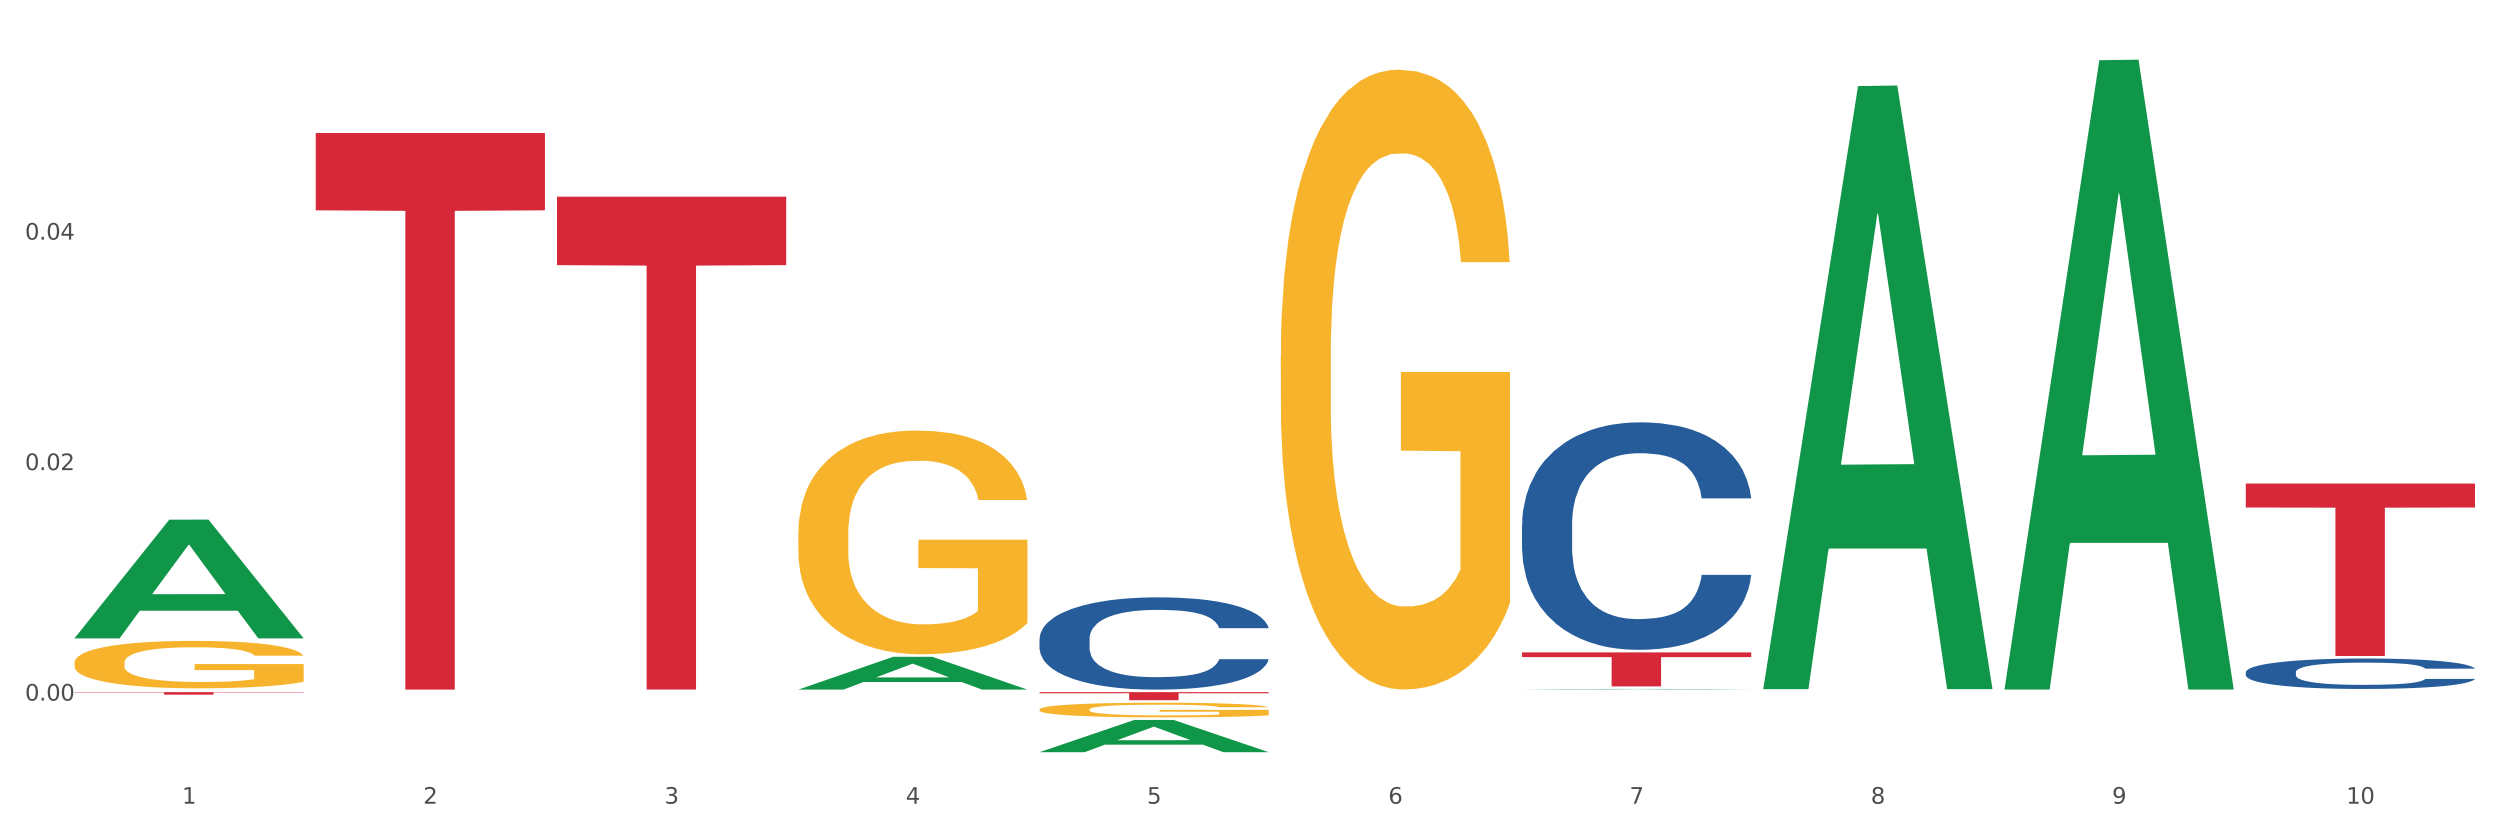 <?xml version="1.0" encoding="utf-8" standalone="no"?>
<!DOCTYPE svg PUBLIC "-//W3C//DTD SVG 1.1//EN"
  "http://www.w3.org/Graphics/SVG/1.1/DTD/svg11.dtd">
<svg xmlns:xlink="http://www.w3.org/1999/xlink" width="1080pt" height="360pt" viewBox="0 0 1080 360" xmlns="http://www.w3.org/2000/svg" version="1.1">
 <rect x="0" y="0" width="1080" height="360" fill="#333333" stroke="none"/>
 <defs>
  <style type="text/css">*{stroke-linejoin: round; stroke-linecap: butt}</style>
 </defs>
 <g id="figure_1">
  <g id="patch_1">
   <path d="M 0 360 
L 1080 360 
L 1080 0 
L 0 0 
z
" style="fill: #ffffff; stroke: #ffffff; stroke-linejoin: miter"/>
  </g>
  <g id="axes_1">
   <g id="matplotlib.axis_1">
    <g id="xtick_1">
     <g id="text_1">
      <!-- 1 -->
      <g style="fill: #4d4d4d" transform="translate(78.627 347.204) scale(0.096 -0.096)">
       <defs>
        <path id="DejaVuSans-31" d="M 794 531 
L 1825 531 
L 1825 4091 
L 703 3866 
L 703 4441 
L 1819 4666 
L 2450 4666 
L 2450 531 
L 3481 531 
L 3481 0 
L 794 0 
L 794 531 
z
" transform="scale(0.016)"/>
       </defs>
       <use xlink:href="#DejaVuSans-31"/>
      </g>
     </g>
    </g>
    <g id="xtick_2">
     <g id="text_2">
      <!-- 2 -->
      <g style="fill: #4d4d4d" transform="translate(182.851 347.204) scale(0.096 -0.096)">
       <defs>
        <path id="DejaVuSans-32" d="M 1228 531 
L 3431 531 
L 3431 0 
L 469 0 
L 469 531 
Q 828 903 1448 1529 
Q 2069 2156 2228 2338 
Q 2531 2678 2651 2914 
Q 2772 3150 2772 3378 
Q 2772 3750 2511 3984 
Q 2250 4219 1831 4219 
Q 1534 4219 1204 4116 
Q 875 4013 500 3803 
L 500 4441 
Q 881 4594 1212 4672 
Q 1544 4750 1819 4750 
Q 2544 4750 2975 4387 
Q 3406 4025 3406 3419 
Q 3406 3131 3298 2873 
Q 3191 2616 2906 2266 
Q 2828 2175 2409 1742 
Q 1991 1309 1228 531 
z
" transform="scale(0.016)"/>
       </defs>
       <use xlink:href="#DejaVuSans-32"/>
      </g>
     </g>
    </g>
    <g id="xtick_3">
     <g id="text_3">
      <!-- 3 -->
      <g style="fill: #4d4d4d" transform="translate(287.074 347.204) scale(0.096 -0.096)">
       <defs>
        <path id="DejaVuSans-33" d="M 2597 2516 
Q 3050 2419 3304 2112 
Q 3559 1806 3559 1356 
Q 3559 666 3084 287 
Q 2609 -91 1734 -91 
Q 1441 -91 1130 -33 
Q 819 25 488 141 
L 488 750 
Q 750 597 1062 519 
Q 1375 441 1716 441 
Q 2309 441 2620 675 
Q 2931 909 2931 1356 
Q 2931 1769 2642 2001 
Q 2353 2234 1838 2234 
L 1294 2234 
L 1294 2753 
L 1863 2753 
Q 2328 2753 2575 2939 
Q 2822 3125 2822 3475 
Q 2822 3834 2567 4026 
Q 2313 4219 1838 4219 
Q 1578 4219 1281 4162 
Q 984 4106 628 3988 
L 628 4550 
Q 988 4650 1302 4700 
Q 1616 4750 1894 4750 
Q 2613 4750 3031 4423 
Q 3450 4097 3450 3541 
Q 3450 3153 3228 2886 
Q 3006 2619 2597 2516 
z
" transform="scale(0.016)"/>
       </defs>
       <use xlink:href="#DejaVuSans-33"/>
      </g>
     </g>
    </g>
    <g id="xtick_4">
     <g id="text_4">
      <!-- 4 -->
      <g style="fill: #4d4d4d" transform="translate(391.298 347.204) scale(0.096 -0.096)">
       <defs>
        <path id="DejaVuSans-34" d="M 2419 4116 
L 825 1625 
L 2419 1625 
L 2419 4116 
z
M 2253 4666 
L 3047 4666 
L 3047 1625 
L 3713 1625 
L 3713 1100 
L 3047 1100 
L 3047 0 
L 2419 0 
L 2419 1100 
L 313 1100 
L 313 1709 
L 2253 4666 
z
" transform="scale(0.016)"/>
       </defs>
       <use xlink:href="#DejaVuSans-34"/>
      </g>
     </g>
    </g>
    <g id="xtick_5">
     <g id="text_5">
      <!-- 5 -->
      <g style="fill: #4d4d4d" transform="translate(495.522 347.204) scale(0.096 -0.096)">
       <defs>
        <path id="DejaVuSans-35" d="M 691 4666 
L 3169 4666 
L 3169 4134 
L 1269 4134 
L 1269 2991 
Q 1406 3038 1543 3061 
Q 1681 3084 1819 3084 
Q 2600 3084 3056 2656 
Q 3513 2228 3513 1497 
Q 3513 744 3044 326 
Q 2575 -91 1722 -91 
Q 1428 -91 1123 -41 
Q 819 9 494 109 
L 494 744 
Q 775 591 1075 516 
Q 1375 441 1709 441 
Q 2250 441 2565 725 
Q 2881 1009 2881 1497 
Q 2881 1984 2565 2268 
Q 2250 2553 1709 2553 
Q 1456 2553 1204 2497 
Q 953 2441 691 2322 
L 691 4666 
z
" transform="scale(0.016)"/>
       </defs>
       <use xlink:href="#DejaVuSans-35"/>
      </g>
     </g>
    </g>
    <g id="xtick_6">
     <g id="text_6">
      <!-- 6 -->
      <g style="fill: #4d4d4d" transform="translate(599.745 347.204) scale(0.096 -0.096)">
       <defs>
        <path id="DejaVuSans-36" d="M 2113 2584 
Q 1688 2584 1439 2293 
Q 1191 2003 1191 1497 
Q 1191 994 1439 701 
Q 1688 409 2113 409 
Q 2538 409 2786 701 
Q 3034 994 3034 1497 
Q 3034 2003 2786 2293 
Q 2538 2584 2113 2584 
z
M 3366 4563 
L 3366 3988 
Q 3128 4100 2886 4159 
Q 2644 4219 2406 4219 
Q 1781 4219 1451 3797 
Q 1122 3375 1075 2522 
Q 1259 2794 1537 2939 
Q 1816 3084 2150 3084 
Q 2853 3084 3261 2657 
Q 3669 2231 3669 1497 
Q 3669 778 3244 343 
Q 2819 -91 2113 -91 
Q 1303 -91 875 529 
Q 447 1150 447 2328 
Q 447 3434 972 4092 
Q 1497 4750 2381 4750 
Q 2619 4750 2861 4703 
Q 3103 4656 3366 4563 
z
" transform="scale(0.016)"/>
       </defs>
       <use xlink:href="#DejaVuSans-36"/>
      </g>
     </g>
    </g>
    <g id="xtick_7">
     <g id="text_7">
      <!-- 7 -->
      <g style="fill: #4d4d4d" transform="translate(703.969 347.204) scale(0.096 -0.096)">
       <defs>
        <path id="DejaVuSans-37" d="M 525 4666 
L 3525 4666 
L 3525 4397 
L 1831 0 
L 1172 0 
L 2766 4134 
L 525 4134 
L 525 4666 
z
" transform="scale(0.016)"/>
       </defs>
       <use xlink:href="#DejaVuSans-37"/>
      </g>
     </g>
    </g>
    <g id="xtick_8">
     <g id="text_8">
      <!-- 8 -->
      <g style="fill: #4d4d4d" transform="translate(808.193 347.204) scale(0.096 -0.096)">
       <defs>
        <path id="DejaVuSans-38" d="M 2034 2216 
Q 1584 2216 1326 1975 
Q 1069 1734 1069 1313 
Q 1069 891 1326 650 
Q 1584 409 2034 409 
Q 2484 409 2743 651 
Q 3003 894 3003 1313 
Q 3003 1734 2745 1975 
Q 2488 2216 2034 2216 
z
M 1403 2484 
Q 997 2584 770 2862 
Q 544 3141 544 3541 
Q 544 4100 942 4425 
Q 1341 4750 2034 4750 
Q 2731 4750 3128 4425 
Q 3525 4100 3525 3541 
Q 3525 3141 3298 2862 
Q 3072 2584 2669 2484 
Q 3125 2378 3379 2068 
Q 3634 1759 3634 1313 
Q 3634 634 3220 271 
Q 2806 -91 2034 -91 
Q 1263 -91 848 271 
Q 434 634 434 1313 
Q 434 1759 690 2068 
Q 947 2378 1403 2484 
z
M 1172 3481 
Q 1172 3119 1398 2916 
Q 1625 2713 2034 2713 
Q 2441 2713 2670 2916 
Q 2900 3119 2900 3481 
Q 2900 3844 2670 4047 
Q 2441 4250 2034 4250 
Q 1625 4250 1398 4047 
Q 1172 3844 1172 3481 
z
" transform="scale(0.016)"/>
       </defs>
       <use xlink:href="#DejaVuSans-38"/>
      </g>
     </g>
    </g>
    <g id="xtick_9">
     <g id="text_9">
      <!-- 9 -->
      <g style="fill: #4d4d4d" transform="translate(912.416 347.204) scale(0.096 -0.096)">
       <defs>
        <path id="DejaVuSans-39" d="M 703 97 
L 703 672 
Q 941 559 1184 500 
Q 1428 441 1663 441 
Q 2288 441 2617 861 
Q 2947 1281 2994 2138 
Q 2813 1869 2534 1725 
Q 2256 1581 1919 1581 
Q 1219 1581 811 2004 
Q 403 2428 403 3163 
Q 403 3881 828 4315 
Q 1253 4750 1959 4750 
Q 2769 4750 3195 4129 
Q 3622 3509 3622 2328 
Q 3622 1225 3098 567 
Q 2575 -91 1691 -91 
Q 1453 -91 1209 -44 
Q 966 3 703 97 
z
M 1959 2075 
Q 2384 2075 2632 2365 
Q 2881 2656 2881 3163 
Q 2881 3666 2632 3958 
Q 2384 4250 1959 4250 
Q 1534 4250 1286 3958 
Q 1038 3666 1038 3163 
Q 1038 2656 1286 2365 
Q 1534 2075 1959 2075 
z
" transform="scale(0.016)"/>
       </defs>
       <use xlink:href="#DejaVuSans-39"/>
      </g>
     </g>
    </g>
    <g id="xtick_10">
     <g id="text_10">
      <!-- 10 -->
      <g style="fill: #4d4d4d" transform="translate(1013.586 347.204) scale(0.096 -0.096)">
       <defs>
        <path id="DejaVuSans-30" d="M 2034 4250 
Q 1547 4250 1301 3770 
Q 1056 3291 1056 2328 
Q 1056 1369 1301 889 
Q 1547 409 2034 409 
Q 2525 409 2770 889 
Q 3016 1369 3016 2328 
Q 3016 3291 2770 3770 
Q 2525 4250 2034 4250 
z
M 2034 4750 
Q 2819 4750 3233 4129 
Q 3647 3509 3647 2328 
Q 3647 1150 3233 529 
Q 2819 -91 2034 -91 
Q 1250 -91 836 529 
Q 422 1150 422 2328 
Q 422 3509 836 4129 
Q 1250 4750 2034 4750 
z
" transform="scale(0.016)"/>
       </defs>
       <use xlink:href="#DejaVuSans-31"/>
       <use xlink:href="#DejaVuSans-30" transform="translate(63.623 0)"/>
      </g>
     </g>
    </g>
    <g id="xtick_11"/>
    <g id="xtick_12"/>
    <g id="xtick_13"/>
    <g id="xtick_14"/>
    <g id="xtick_15"/>
    <g id="xtick_16"/>
    <g id="xtick_17"/>
    <g id="xtick_18"/>
    <g id="xtick_19"/>
   </g>
   <g id="matplotlib.axis_2">
    <g id="ytick_1">
     <g id="text_11">
      <!-- 0.00 -->
      <g style="fill: #4d4d4d" transform="translate(10.8 302.662) scale(0.096 -0.096)">
       <defs>
        <path id="DejaVuSans-2e" d="M 684 794 
L 1344 794 
L 1344 0 
L 684 0 
L 684 794 
z
" transform="scale(0.016)"/>
       </defs>
       <use xlink:href="#DejaVuSans-30"/>
       <use xlink:href="#DejaVuSans-2e" transform="translate(63.623 0)"/>
       <use xlink:href="#DejaVuSans-30" transform="translate(95.41 0)"/>
       <use xlink:href="#DejaVuSans-30" transform="translate(159.033 0)"/>
      </g>
     </g>
    </g>
    <g id="ytick_2">
     <g id="text_12">
      <!-- 0.02 -->
      <g style="fill: #4d4d4d" transform="translate(10.8 203.09) scale(0.096 -0.096)">
       <use xlink:href="#DejaVuSans-30"/>
       <use xlink:href="#DejaVuSans-2e" transform="translate(63.623 0)"/>
       <use xlink:href="#DejaVuSans-30" transform="translate(95.41 0)"/>
       <use xlink:href="#DejaVuSans-32" transform="translate(159.033 0)"/>
      </g>
     </g>
    </g>
    <g id="ytick_3">
     <g id="text_13">
      <!-- 0.04 -->
      <g style="fill: #4d4d4d" transform="translate(10.8 103.519) scale(0.096 -0.096)">
       <use xlink:href="#DejaVuSans-30"/>
       <use xlink:href="#DejaVuSans-2e" transform="translate(63.623 0)"/>
       <use xlink:href="#DejaVuSans-30" transform="translate(95.41 0)"/>
       <use xlink:href="#DejaVuSans-34" transform="translate(159.033 0)"/>
      </g>
     </g>
    </g>
    <g id="ytick_4"/>
    <g id="ytick_5"/>
    <g id="ytick_6"/>
   </g>
   <g id="PolyCollection_1">
    <path d="M 32.175 275.684 
L 32.277 275.636 
L 73.107 224.507 
L 90.051 224.459 
L 131.187 275.781 
L 111.589 275.781 
L 102.709 263.83 
L 60.552 263.83 
L 60.246 264.022 
L 51.671 275.781 
L 32.175 275.781 
L 32.175 275.684 
L 65.86 256.698 
L 97.401 256.649 
L 81.783 235.398 
L 81.579 235.302 
L 81.375 235.446 
L 65.758 256.649 
L 65.86 256.698 
L 32.175 275.684 
z
" clip-path="url(#pab34329120)" style="fill: #109648"/>
    <path d="M 970.188 290.388 
L 970.305 290.376 
L 970.305 290.039 
L 970.656 289.583 
L 971.943 288.743 
L 973.582 288.107 
L 976.39 287.362 
L 977.912 287.05 
L 979.902 286.702 
L 983.998 286.138 
L 988.679 285.658 
L 991.956 285.393 
L 994.414 285.225 
L 999.915 284.925 
L 1003.075 284.793 
L 1006.352 284.685 
L 1009.161 284.613 
L 1013.842 284.529 
L 1017.587 284.493 
L 1021.917 284.481 
L 1025.546 284.493 
L 1030.344 284.541 
L 1037.366 284.685 
L 1040.058 284.769 
L 1043.686 284.913 
L 1047.431 285.105 
L 1050.474 285.297 
L 1053.985 285.573 
L 1057.613 285.934 
L 1061.125 286.39 
L 1063.582 286.81 
L 1065.572 287.254 
L 1067.327 287.794 
L 1068.615 288.383 
L 1069.2 288.875 
L 1047.782 288.875 
L 1047.197 288.431 
L 1046.027 287.951 
L 1044.857 287.626 
L 1043.569 287.362 
L 1041.58 287.062 
L 1039.824 286.87 
L 1036.898 286.642 
L 1034.206 286.498 
L 1031.983 286.414 
L 1029.291 286.342 
L 1023.556 286.27 
L 1019.46 286.27 
L 1016.885 286.294 
L 1013.725 286.354 
L 1011.033 286.438 
L 1007.873 286.582 
L 1005.415 286.738 
L 1002.958 286.942 
L 1001.553 287.086 
L 999.447 287.35 
L 998.042 287.566 
L 996.17 287.938 
L 995.116 288.203 
L 993.244 288.887 
L 992.424 289.391 
L 992.073 289.739 
L 991.839 290.123 
L 991.839 291.996 
L 992.541 292.837 
L 993.127 293.197 
L 994.063 293.605 
L 995.818 294.133 
L 998.393 294.649 
L 1001.085 295.022 
L 1003.309 295.25 
L 1005.415 295.418 
L 1007.522 295.55 
L 1010.097 295.67 
L 1012.203 295.742 
L 1015.363 295.814 
L 1019.109 295.85 
L 1022.035 295.85 
L 1028.003 295.79 
L 1030.695 295.73 
L 1033.27 295.646 
L 1036.079 295.514 
L 1038.303 295.37 
L 1039.59 295.262 
L 1041.697 295.034 
L 1043.335 294.793 
L 1044.739 294.517 
L 1045.676 294.277 
L 1046.729 293.917 
L 1047.548 293.509 
L 1047.782 293.293 
L 1069.2 293.293 
L 1068.732 293.725 
L 1067.913 294.145 
L 1066.274 294.709 
L 1064.987 295.034 
L 1062.997 295.43 
L 1060.89 295.766 
L 1057.965 296.138 
L 1055.273 296.414 
L 1052.464 296.654 
L 1049.421 296.87 
L 1043.92 297.17 
L 1041.931 297.254 
L 1037.717 297.399 
L 1034.44 297.483 
L 1029.642 297.567 
L 1024.726 297.615 
L 1019.577 297.627 
L 1015.012 297.603 
L 1009.98 297.531 
L 1006.82 297.459 
L 1003.309 297.351 
L 999.212 297.182 
L 995.35 296.978 
L 991.722 296.738 
L 988.328 296.462 
L 985.168 296.15 
L 981.072 295.634 
L 978.029 295.13 
L 975.805 294.661 
L 974.284 294.265 
L 972.762 293.761 
L 971.943 293.413 
L 970.656 292.572 
L 970.188 291.792 
L 970.188 290.388 
z
" clip-path="url(#pab34329120)" style="fill: #255c99"/>
    <path d="M 32.175 286.34 
L 32.292 286.321 
L 32.292 285.648 
L 32.526 285.068 
L 33.695 283.665 
L 35.448 282.505 
L 36.734 281.888 
L 38.02 281.382 
L 39.54 280.877 
L 41.41 280.353 
L 44.8 279.586 
L 46.904 279.193 
L 49.476 278.782 
L 54.152 278.183 
L 57.542 277.846 
L 61.049 277.566 
L 66.777 277.229 
L 70.517 277.079 
L 74.492 276.967 
L 79.285 276.892 
L 82.909 276.874 
L 90.858 276.93 
L 97.638 277.098 
L 100.911 277.229 
L 105.119 277.454 
L 107.34 277.603 
L 110.964 277.903 
L 114.705 278.295 
L 117.277 278.632 
L 121.134 279.268 
L 124.057 279.904 
L 126.745 280.69 
L 128.148 281.233 
L 129.2 281.738 
L 130.135 282.318 
L 131.071 283.235 
L 110.029 283.235 
L 109.211 282.58 
L 107.925 281.962 
L 106.054 281.364 
L 104.418 280.99 
L 101.612 280.522 
L 99.041 280.222 
L 96.352 279.998 
L 93.079 279.811 
L 90.507 279.717 
L 86.883 279.642 
L 79.752 279.661 
L 74.96 279.811 
L 71.686 279.998 
L 69.582 280.166 
L 67.712 280.353 
L 65.608 280.615 
L 63.153 281.008 
L 61.399 281.364 
L 59.646 281.813 
L 58.243 282.262 
L 56.957 282.786 
L 55.905 283.347 
L 55.087 283.927 
L 54.386 284.638 
L 53.801 285.816 
L 53.801 288.379 
L 54.035 288.959 
L 54.619 289.726 
L 55.321 290.306 
L 56.49 290.999 
L 57.542 291.466 
L 59.529 292.14 
L 61.75 292.701 
L 63.504 293.057 
L 65.257 293.356 
L 68.296 293.767 
L 71.686 294.104 
L 74.609 294.31 
L 78.583 294.497 
L 81.272 294.572 
L 83.61 294.609 
L 89.338 294.609 
L 93.429 294.553 
L 97.988 294.422 
L 101.495 294.254 
L 104.418 294.048 
L 107.691 293.711 
L 109.795 293.393 
L 109.795 289.483 
L 84.078 289.464 
L 84.078 286.864 
L 131.187 286.864 
L 131.187 294.497 
L 129.2 294.89 
L 126.979 295.245 
L 124.641 295.563 
L 121.134 295.956 
L 116.926 296.331 
L 113.185 296.592 
L 109.211 296.817 
L 104.535 297.023 
L 98.456 297.21 
L 94.715 297.285 
L 90.039 297.341 
L 84.545 297.359 
L 79.752 297.322 
L 75.076 297.229 
L 70.167 297.06 
L 65.374 296.817 
L 61.75 296.574 
L 58.126 296.274 
L 54.269 295.882 
L 51.229 295.507 
L 48.891 295.171 
L 46.32 294.74 
L 43.514 294.179 
L 41.41 293.674 
L 39.54 293.15 
L 37.552 292.477 
L 36.15 291.897 
L 34.747 291.167 
L 33.928 290.624 
L 32.993 289.783 
L 32.292 288.604 
L 32.175 286.34 
z
" clip-path="url(#pab34329120)" style="fill: #f7b32b"/>
    <path d="M 344.846 230.662 
L 344.963 230.574 
L 344.963 227.397 
L 345.197 224.661 
L 346.366 218.042 
L 348.119 212.57 
L 349.405 209.657 
L 350.691 207.274 
L 352.21 204.891 
L 354.081 202.42 
L 357.471 198.802 
L 359.575 196.948 
L 362.147 195.006 
L 366.823 192.182 
L 370.213 190.594 
L 373.72 189.27 
L 379.448 187.681 
L 383.188 186.975 
L 387.163 186.445 
L 391.956 186.092 
L 395.579 186.004 
L 403.529 186.269 
L 410.309 187.063 
L 413.582 187.681 
L 417.79 188.74 
L 420.011 189.446 
L 423.635 190.858 
L 427.376 192.712 
L 429.947 194.3 
L 433.805 197.301 
L 436.728 200.302 
L 439.416 204.009 
L 440.819 206.568 
L 441.871 208.951 
L 442.806 211.687 
L 443.741 216.012 
L 422.7 216.012 
L 421.882 212.923 
L 420.596 210.01 
L 418.725 207.186 
L 417.089 205.421 
L 414.283 203.214 
L 411.711 201.802 
L 409.023 200.743 
L 405.75 199.861 
L 403.178 199.419 
L 399.554 199.066 
L 392.423 199.155 
L 387.63 199.861 
L 384.357 200.743 
L 382.253 201.538 
L 380.383 202.42 
L 378.279 203.656 
L 375.824 205.509 
L 374.07 207.186 
L 372.317 209.304 
L 370.914 211.422 
L 369.628 213.894 
L 368.576 216.541 
L 367.758 219.277 
L 367.056 222.631 
L 366.472 228.191 
L 366.472 240.283 
L 366.706 243.018 
L 367.29 246.637 
L 367.992 249.373 
L 369.161 252.639 
L 370.213 254.845 
L 372.2 258.022 
L 374.421 260.67 
L 376.174 262.347 
L 377.928 263.759 
L 380.967 265.701 
L 384.357 267.289 
L 387.28 268.26 
L 391.254 269.143 
L 393.943 269.496 
L 396.281 269.672 
L 402.009 269.672 
L 406.1 269.407 
L 410.659 268.79 
L 414.166 267.995 
L 417.089 267.024 
L 420.362 265.436 
L 422.466 263.935 
L 422.466 245.49 
L 396.748 245.401 
L 396.748 233.134 
L 443.858 233.134 
L 443.858 269.143 
L 441.871 270.996 
L 439.65 272.673 
L 437.312 274.173 
L 433.805 276.027 
L 429.597 277.792 
L 425.856 279.027 
L 421.882 280.087 
L 417.206 281.057 
L 411.127 281.94 
L 407.386 282.293 
L 402.71 282.558 
L 397.216 282.646 
L 392.423 282.47 
L 387.747 282.028 
L 382.838 281.234 
L 378.045 280.087 
L 374.421 278.939 
L 370.797 277.527 
L 366.94 275.674 
L 363.9 273.909 
L 361.562 272.32 
L 358.99 270.29 
L 356.185 267.642 
L 354.081 265.259 
L 352.21 262.788 
L 350.223 259.611 
L 348.82 256.875 
L 347.418 253.433 
L 346.599 250.873 
L 345.664 246.902 
L 344.963 241.342 
L 344.846 230.662 
z
" clip-path="url(#pab34329120)" style="fill: #f7b32b"/>
    <path d="M 449.069 306.503 
L 449.186 306.497 
L 449.186 306.289 
L 449.42 306.11 
L 450.589 305.677 
L 452.343 305.319 
L 453.628 305.128 
L 454.914 304.972 
L 456.434 304.816 
L 458.304 304.655 
L 461.694 304.418 
L 463.799 304.297 
L 466.37 304.169 
L 471.046 303.985 
L 474.436 303.881 
L 477.943 303.794 
L 483.671 303.69 
L 487.412 303.644 
L 491.386 303.609 
L 496.179 303.586 
L 499.803 303.58 
L 507.752 303.598 
L 514.532 303.65 
L 517.805 303.69 
L 522.014 303.759 
L 524.235 303.806 
L 527.859 303.898 
L 531.599 304.019 
L 534.171 304.123 
L 538.029 304.32 
L 540.951 304.516 
L 543.64 304.759 
L 545.043 304.926 
L 546.095 305.082 
L 547.03 305.261 
L 547.965 305.544 
L 526.923 305.544 
L 526.105 305.342 
L 524.819 305.151 
L 522.949 304.966 
L 521.312 304.851 
L 518.507 304.707 
L 515.935 304.614 
L 513.246 304.545 
L 509.973 304.487 
L 507.401 304.458 
L 503.778 304.435 
L 496.647 304.441 
L 491.854 304.487 
L 488.581 304.545 
L 486.477 304.597 
L 484.606 304.655 
L 482.502 304.735 
L 480.047 304.857 
L 478.294 304.966 
L 476.54 305.105 
L 475.138 305.244 
L 473.852 305.405 
L 472.8 305.579 
L 471.981 305.758 
L 471.28 305.977 
L 470.696 306.341 
L 470.696 307.132 
L 470.929 307.311 
L 471.514 307.548 
L 472.215 307.727 
L 473.384 307.941 
L 474.436 308.085 
L 476.424 308.293 
L 478.645 308.466 
L 480.398 308.576 
L 482.152 308.668 
L 485.191 308.795 
L 488.581 308.899 
L 491.503 308.963 
L 495.478 309.021 
L 498.167 309.044 
L 500.505 309.055 
L 506.232 309.055 
L 510.324 309.038 
L 514.883 308.998 
L 518.39 308.946 
L 521.312 308.882 
L 524.585 308.778 
L 526.69 308.68 
L 526.69 307.473 
L 500.972 307.467 
L 500.972 306.664 
L 548.082 306.664 
L 548.082 309.021 
L 546.095 309.142 
L 543.874 309.252 
L 541.536 309.35 
L 538.029 309.471 
L 533.82 309.587 
L 530.08 309.668 
L 526.105 309.737 
L 521.429 309.8 
L 515.351 309.858 
L 511.61 309.881 
L 506.934 309.899 
L 501.44 309.904 
L 496.647 309.893 
L 491.971 309.864 
L 487.061 309.812 
L 482.268 309.737 
L 478.645 309.662 
L 475.021 309.569 
L 471.163 309.448 
L 468.124 309.333 
L 465.786 309.229 
L 463.214 309.096 
L 460.409 308.923 
L 458.304 308.767 
L 456.434 308.605 
L 454.447 308.397 
L 453.044 308.218 
L 451.641 307.993 
L 450.823 307.825 
L 449.888 307.565 
L 449.186 307.201 
L 449.069 306.503 
z
" clip-path="url(#pab34329120)" style="fill: #f7b32b"/>
    <path d="M 553.293 153.843 
L 553.41 153.598 
L 553.41 144.795 
L 553.644 137.214 
L 554.813 118.872 
L 556.566 103.71 
L 557.852 95.64 
L 559.138 89.037 
L 560.658 82.435 
L 562.528 75.587 
L 565.918 65.561 
L 568.022 60.425 
L 570.594 55.045 
L 575.27 47.22 
L 578.66 42.818 
L 582.167 39.15 
L 587.895 34.748 
L 591.636 32.791 
L 595.61 31.324 
L 600.403 30.346 
L 604.027 30.101 
L 611.976 30.835 
L 618.756 33.036 
L 622.029 34.748 
L 626.237 37.682 
L 628.458 39.639 
L 632.082 43.551 
L 635.823 48.687 
L 638.395 53.089 
L 642.252 61.403 
L 645.175 69.718 
L 647.863 79.989 
L 649.266 87.081 
L 650.318 93.684 
L 651.253 101.265 
L 652.189 113.248 
L 631.147 113.248 
L 630.329 104.689 
L 629.043 96.619 
L 627.173 88.793 
L 625.536 83.902 
L 622.73 77.788 
L 620.159 73.875 
L 617.47 70.941 
L 614.197 68.495 
L 611.625 67.273 
L 608.001 66.294 
L 600.87 66.539 
L 596.078 68.495 
L 592.805 70.941 
L 590.7 73.142 
L 588.83 75.587 
L 586.726 79.011 
L 584.271 84.147 
L 582.518 88.793 
L 580.764 94.662 
L 579.361 100.531 
L 578.075 107.379 
L 577.023 114.715 
L 576.205 122.296 
L 575.504 131.589 
L 574.919 146.996 
L 574.919 180.499 
L 575.153 188.08 
L 575.737 198.106 
L 576.439 205.687 
L 577.608 214.736 
L 578.66 220.849 
L 580.647 229.653 
L 582.868 236.99 
L 584.622 241.636 
L 586.375 245.549 
L 589.415 250.929 
L 592.805 255.331 
L 595.727 258.021 
L 599.702 260.466 
L 602.39 261.444 
L 604.728 261.934 
L 610.456 261.934 
L 614.548 261.2 
L 619.107 259.488 
L 622.613 257.287 
L 625.536 254.597 
L 628.809 250.195 
L 630.913 246.038 
L 630.913 194.927 
L 605.196 194.683 
L 605.196 160.69 
L 652.306 160.69 
L 652.306 260.466 
L 650.318 265.602 
L 648.097 270.248 
L 645.759 274.406 
L 642.252 279.541 
L 638.044 284.432 
L 634.303 287.856 
L 630.329 290.79 
L 625.653 293.48 
L 619.574 295.926 
L 615.833 296.904 
L 611.158 297.638 
L 605.663 297.882 
L 600.87 297.393 
L 596.195 296.17 
L 591.285 293.969 
L 586.492 290.79 
L 582.868 287.611 
L 579.244 283.698 
L 575.387 278.563 
L 572.347 273.672 
L 570.009 269.27 
L 567.438 263.645 
L 564.632 256.309 
L 562.528 249.706 
L 560.658 242.859 
L 558.67 234.055 
L 557.268 226.474 
L 555.865 216.937 
L 555.047 209.845 
L 554.111 198.84 
L 553.41 183.433 
L 553.293 153.843 
z
" clip-path="url(#pab34329120)" style="fill: #f7b32b"/>
    <path d="M 32.175 299.015 
L 131.187 299.015 
L 131.187 299.165 
L 92.239 299.166 
L 92.239 300.099 
L 70.888 300.099 
L 70.888 299.166 
L 32.175 299.165 
L 32.175 299.016 
L 32.175 299.015 
z
" clip-path="url(#pab34329120)" style="fill: #d62839"/>
    <path d="M 136.399 57.443 
L 235.411 57.443 
L 235.411 90.861 
L 196.463 91.087 
L 196.463 297.922 
L 175.112 297.922 
L 175.112 91.087 
L 136.399 90.861 
L 136.399 57.668 
L 136.399 57.443 
z
" clip-path="url(#pab34329120)" style="fill: #d62839"/>
    <path d="M 240.622 84.952 
L 339.635 84.952 
L 339.635 114.541 
L 300.687 114.741 
L 300.687 297.879 
L 279.336 297.879 
L 279.336 114.741 
L 240.622 114.541 
L 240.622 85.152 
L 240.622 84.952 
z
" clip-path="url(#pab34329120)" style="fill: #d62839"/>
    <path d="M 449.069 299.015 
L 548.082 299.015 
L 548.082 299.497 
L 509.134 299.501 
L 509.134 302.487 
L 487.783 302.487 
L 487.783 299.501 
L 449.069 299.497 
L 449.069 299.018 
L 449.069 299.015 
z
" clip-path="url(#pab34329120)" style="fill: #d62839"/>
    <path d="M 657.517 281.822 
L 756.529 281.822 
L 756.529 283.866 
L 717.581 283.879 
L 717.581 296.524 
L 696.23 296.524 
L 696.23 283.879 
L 657.517 283.866 
L 657.517 281.836 
L 657.517 281.822 
z
" clip-path="url(#pab34329120)" style="fill: #d62839"/>
    <path d="M 970.188 208.892 
L 1069.2 208.892 
L 1069.2 219.244 
L 1030.252 219.314 
L 1030.252 283.388 
L 1008.901 283.388 
L 1008.901 219.314 
L 970.188 219.244 
L 970.188 208.962 
L 970.188 208.892 
z
" clip-path="url(#pab34329120)" style="fill: #d62839"/>
    <path d="M 657.517 226.609 
L 657.634 226.519 
L 657.634 224.006 
L 657.985 220.595 
L 659.272 214.313 
L 660.911 209.556 
L 663.72 203.991 
L 665.241 201.658 
L 667.231 199.055 
L 671.327 194.836 
L 676.008 191.246 
L 679.285 189.272 
L 681.743 188.015 
L 687.244 185.771 
L 690.404 184.784 
L 693.681 183.976 
L 696.49 183.438 
L 701.171 182.81 
L 704.916 182.54 
L 709.247 182.451 
L 712.875 182.54 
L 717.673 182.899 
L 724.695 183.976 
L 727.387 184.605 
L 731.015 185.682 
L 734.76 187.118 
L 737.803 188.554 
L 741.314 190.618 
L 744.943 193.311 
L 748.454 196.721 
L 750.911 199.862 
L 752.901 203.183 
L 754.657 207.222 
L 755.944 211.62 
L 756.529 215.3 
L 735.112 215.3 
L 734.526 211.979 
L 733.356 208.389 
L 732.186 205.966 
L 730.898 203.991 
L 728.909 201.747 
L 727.153 200.311 
L 724.227 198.606 
L 721.535 197.529 
L 719.312 196.901 
L 716.62 196.362 
L 710.885 195.824 
L 706.789 195.824 
L 704.214 196.003 
L 701.054 196.452 
L 698.362 197.08 
L 695.202 198.157 
L 692.745 199.324 
L 690.287 200.85 
L 688.882 201.927 
L 686.776 203.901 
L 685.371 205.517 
L 683.499 208.299 
L 682.445 210.274 
L 680.573 215.39 
L 679.754 219.159 
L 679.402 221.762 
L 679.168 224.634 
L 679.168 238.636 
L 679.871 244.918 
L 680.456 247.611 
L 681.392 250.662 
L 683.148 254.611 
L 685.722 258.471 
L 688.414 261.253 
L 690.638 262.958 
L 692.745 264.215 
L 694.851 265.202 
L 697.426 266.1 
L 699.533 266.638 
L 702.693 267.177 
L 706.438 267.446 
L 709.364 267.446 
L 715.332 266.997 
L 718.024 266.549 
L 720.599 265.92 
L 723.408 264.933 
L 725.632 263.856 
L 726.919 263.048 
L 729.026 261.343 
L 730.664 259.548 
L 732.069 257.484 
L 733.005 255.688 
L 734.058 252.996 
L 734.877 249.944 
L 735.112 248.329 
L 756.529 248.329 
L 756.061 251.56 
L 755.242 254.701 
L 753.603 258.92 
L 752.316 261.343 
L 750.326 264.305 
L 748.22 266.818 
L 745.294 269.6 
L 742.602 271.664 
L 739.793 273.459 
L 736.75 275.075 
L 731.249 277.319 
L 729.26 277.947 
L 725.046 279.024 
L 721.769 279.652 
L 716.971 280.281 
L 712.055 280.64 
L 706.906 280.729 
L 702.341 280.55 
L 697.309 280.011 
L 694.149 279.473 
L 690.638 278.665 
L 686.542 277.409 
L 682.679 275.883 
L 679.051 274.088 
L 675.657 272.023 
L 672.497 269.69 
L 668.401 265.83 
L 665.358 262.061 
L 663.134 258.561 
L 661.613 255.599 
L 660.091 251.829 
L 659.272 249.226 
L 657.985 242.944 
L 657.517 237.11 
L 657.517 226.609 
z
" clip-path="url(#pab34329120)" style="fill: #255c99"/>
    <path d="M 449.069 275.968 
L 449.187 275.932 
L 449.187 274.913 
L 449.538 273.529 
L 450.825 270.981 
L 452.464 269.051 
L 455.272 266.794 
L 456.794 265.847 
L 458.783 264.792 
L 462.88 263.08 
L 467.561 261.624 
L 470.838 260.823 
L 473.296 260.314 
L 478.797 259.403 
L 481.957 259.003 
L 485.234 258.675 
L 488.042 258.457 
L 492.724 258.202 
L 496.469 258.093 
L 500.799 258.056 
L 504.427 258.093 
L 509.226 258.238 
L 516.248 258.675 
L 518.94 258.93 
L 522.568 259.367 
L 526.313 259.949 
L 529.356 260.532 
L 532.867 261.369 
L 536.495 262.462 
L 540.006 263.845 
L 542.464 265.119 
L 544.454 266.466 
L 546.209 268.105 
L 547.497 269.889 
L 548.082 271.381 
L 526.664 271.381 
L 526.079 270.034 
L 524.909 268.578 
L 523.738 267.595 
L 522.451 266.794 
L 520.461 265.884 
L 518.706 265.301 
L 515.78 264.61 
L 513.088 264.173 
L 510.864 263.918 
L 508.173 263.699 
L 502.438 263.481 
L 498.342 263.481 
L 495.767 263.554 
L 492.607 263.736 
L 489.915 263.991 
L 486.755 264.428 
L 484.297 264.901 
L 481.84 265.52 
L 480.435 265.957 
L 478.328 266.758 
L 476.924 267.413 
L 475.051 268.541 
L 473.998 269.342 
L 472.126 271.418 
L 471.306 272.947 
L 470.955 274.002 
L 470.721 275.167 
L 470.721 280.847 
L 471.423 283.395 
L 472.009 284.488 
L 472.945 285.725 
L 474.7 287.327 
L 477.275 288.893 
L 479.967 290.021 
L 482.191 290.713 
L 484.297 291.223 
L 486.404 291.623 
L 488.979 291.987 
L 491.085 292.206 
L 494.245 292.424 
L 497.991 292.533 
L 500.916 292.533 
L 506.885 292.351 
L 509.577 292.169 
L 512.152 291.915 
L 514.961 291.514 
L 517.184 291.077 
L 518.472 290.75 
L 520.578 290.058 
L 522.217 289.33 
L 523.621 288.492 
L 524.558 287.764 
L 525.611 286.672 
L 526.43 285.434 
L 526.664 284.779 
L 548.082 284.779 
L 547.614 286.089 
L 546.795 287.364 
L 545.156 289.075 
L 543.869 290.058 
L 541.879 291.259 
L 539.772 292.279 
L 536.846 293.407 
L 534.155 294.245 
L 531.346 294.973 
L 528.303 295.628 
L 522.802 296.538 
L 520.813 296.793 
L 516.599 297.23 
L 513.322 297.485 
L 508.524 297.74 
L 503.608 297.885 
L 498.459 297.922 
L 493.894 297.849 
L 488.862 297.63 
L 485.702 297.412 
L 482.191 297.084 
L 478.094 296.575 
L 474.232 295.956 
L 470.604 295.228 
L 467.21 294.39 
L 464.05 293.444 
L 459.954 291.878 
L 456.911 290.349 
L 454.687 288.929 
L 453.166 287.728 
L 451.644 286.199 
L 450.825 285.143 
L 449.538 282.594 
L 449.069 280.228 
L 449.069 275.968 
z
" clip-path="url(#pab34329120)" style="fill: #255c99"/>
    <path d="M 344.846 297.895 
L 344.948 297.882 
L 385.778 283.752 
L 402.722 283.739 
L 443.858 297.922 
L 424.26 297.922 
L 415.379 294.619 
L 373.223 294.619 
L 372.916 294.672 
L 364.342 297.922 
L 344.846 297.922 
L 344.846 297.895 
L 378.53 292.648 
L 410.072 292.635 
L 394.454 286.762 
L 394.25 286.735 
L 394.046 286.775 
L 378.428 292.635 
L 378.53 292.648 
L 344.846 297.895 
z
" clip-path="url(#pab34329120)" style="fill: #109648"/>
    <path d="M 449.069 324.923 
L 449.172 324.91 
L 490.001 311.01 
L 506.946 310.997 
L 548.082 324.95 
L 528.484 324.95 
L 519.603 321.701 
L 477.446 321.701 
L 477.14 321.753 
L 468.566 324.95 
L 449.069 324.95 
L 449.069 324.923 
L 482.754 319.762 
L 514.295 319.749 
L 498.678 313.971 
L 498.474 313.945 
L 498.269 313.984 
L 482.652 319.749 
L 482.754 319.762 
L 449.069 324.923 
z
" clip-path="url(#pab34329120)" style="fill: #109648"/>
    <path d="M 657.517 297.899 
L 657.619 297.899 
L 698.449 297.618 
L 715.393 297.617 
L 756.529 297.899 
L 736.931 297.899 
L 728.05 297.834 
L 685.893 297.834 
L 685.587 297.835 
L 677.013 297.899 
L 657.517 297.899 
L 657.517 297.899 
L 691.201 297.794 
L 722.742 297.794 
L 707.125 297.677 
L 706.921 297.677 
L 706.717 297.678 
L 691.099 297.794 
L 691.201 297.794 
L 657.517 297.899 
z
" clip-path="url(#pab34329120)" style="fill: #109648"/>
    <path d="M 761.74 297.21 
L 761.842 296.965 
L 802.672 37.19 
L 819.617 36.945 
L 860.753 297.7 
L 841.154 297.7 
L 832.274 236.98 
L 790.117 236.98 
L 789.811 237.959 
L 781.237 297.7 
L 761.74 297.7 
L 761.74 297.21 
L 795.425 200.743 
L 826.966 200.498 
L 811.349 92.524 
L 811.144 92.034 
L 810.94 92.769 
L 795.323 200.498 
L 795.425 200.743 
L 761.74 297.21 
z
" clip-path="url(#pab34329120)" style="fill: #109648"/>
    <path d="M 865.964 297.359 
L 866.066 297.103 
L 906.896 26.015 
L 923.84 25.759 
L 964.976 297.87 
L 945.378 297.87 
L 936.498 234.505 
L 894.341 234.505 
L 894.034 235.527 
L 885.46 297.87 
L 865.964 297.87 
L 865.964 297.359 
L 899.649 196.691 
L 931.19 196.435 
L 915.572 83.759 
L 915.368 83.248 
L 915.164 84.014 
L 899.547 196.435 
L 899.649 196.691 
L 865.964 297.359 
z
" clip-path="url(#pab34329120)" style="fill: #109648"/>
   </g>
  </g>
 </g>
 <defs>
  <clipPath id="pab34329120">
   <rect x="32.175" y="10.8" width="1037.025" height="329.109"/>
  </clipPath>
 </defs>
</svg>
